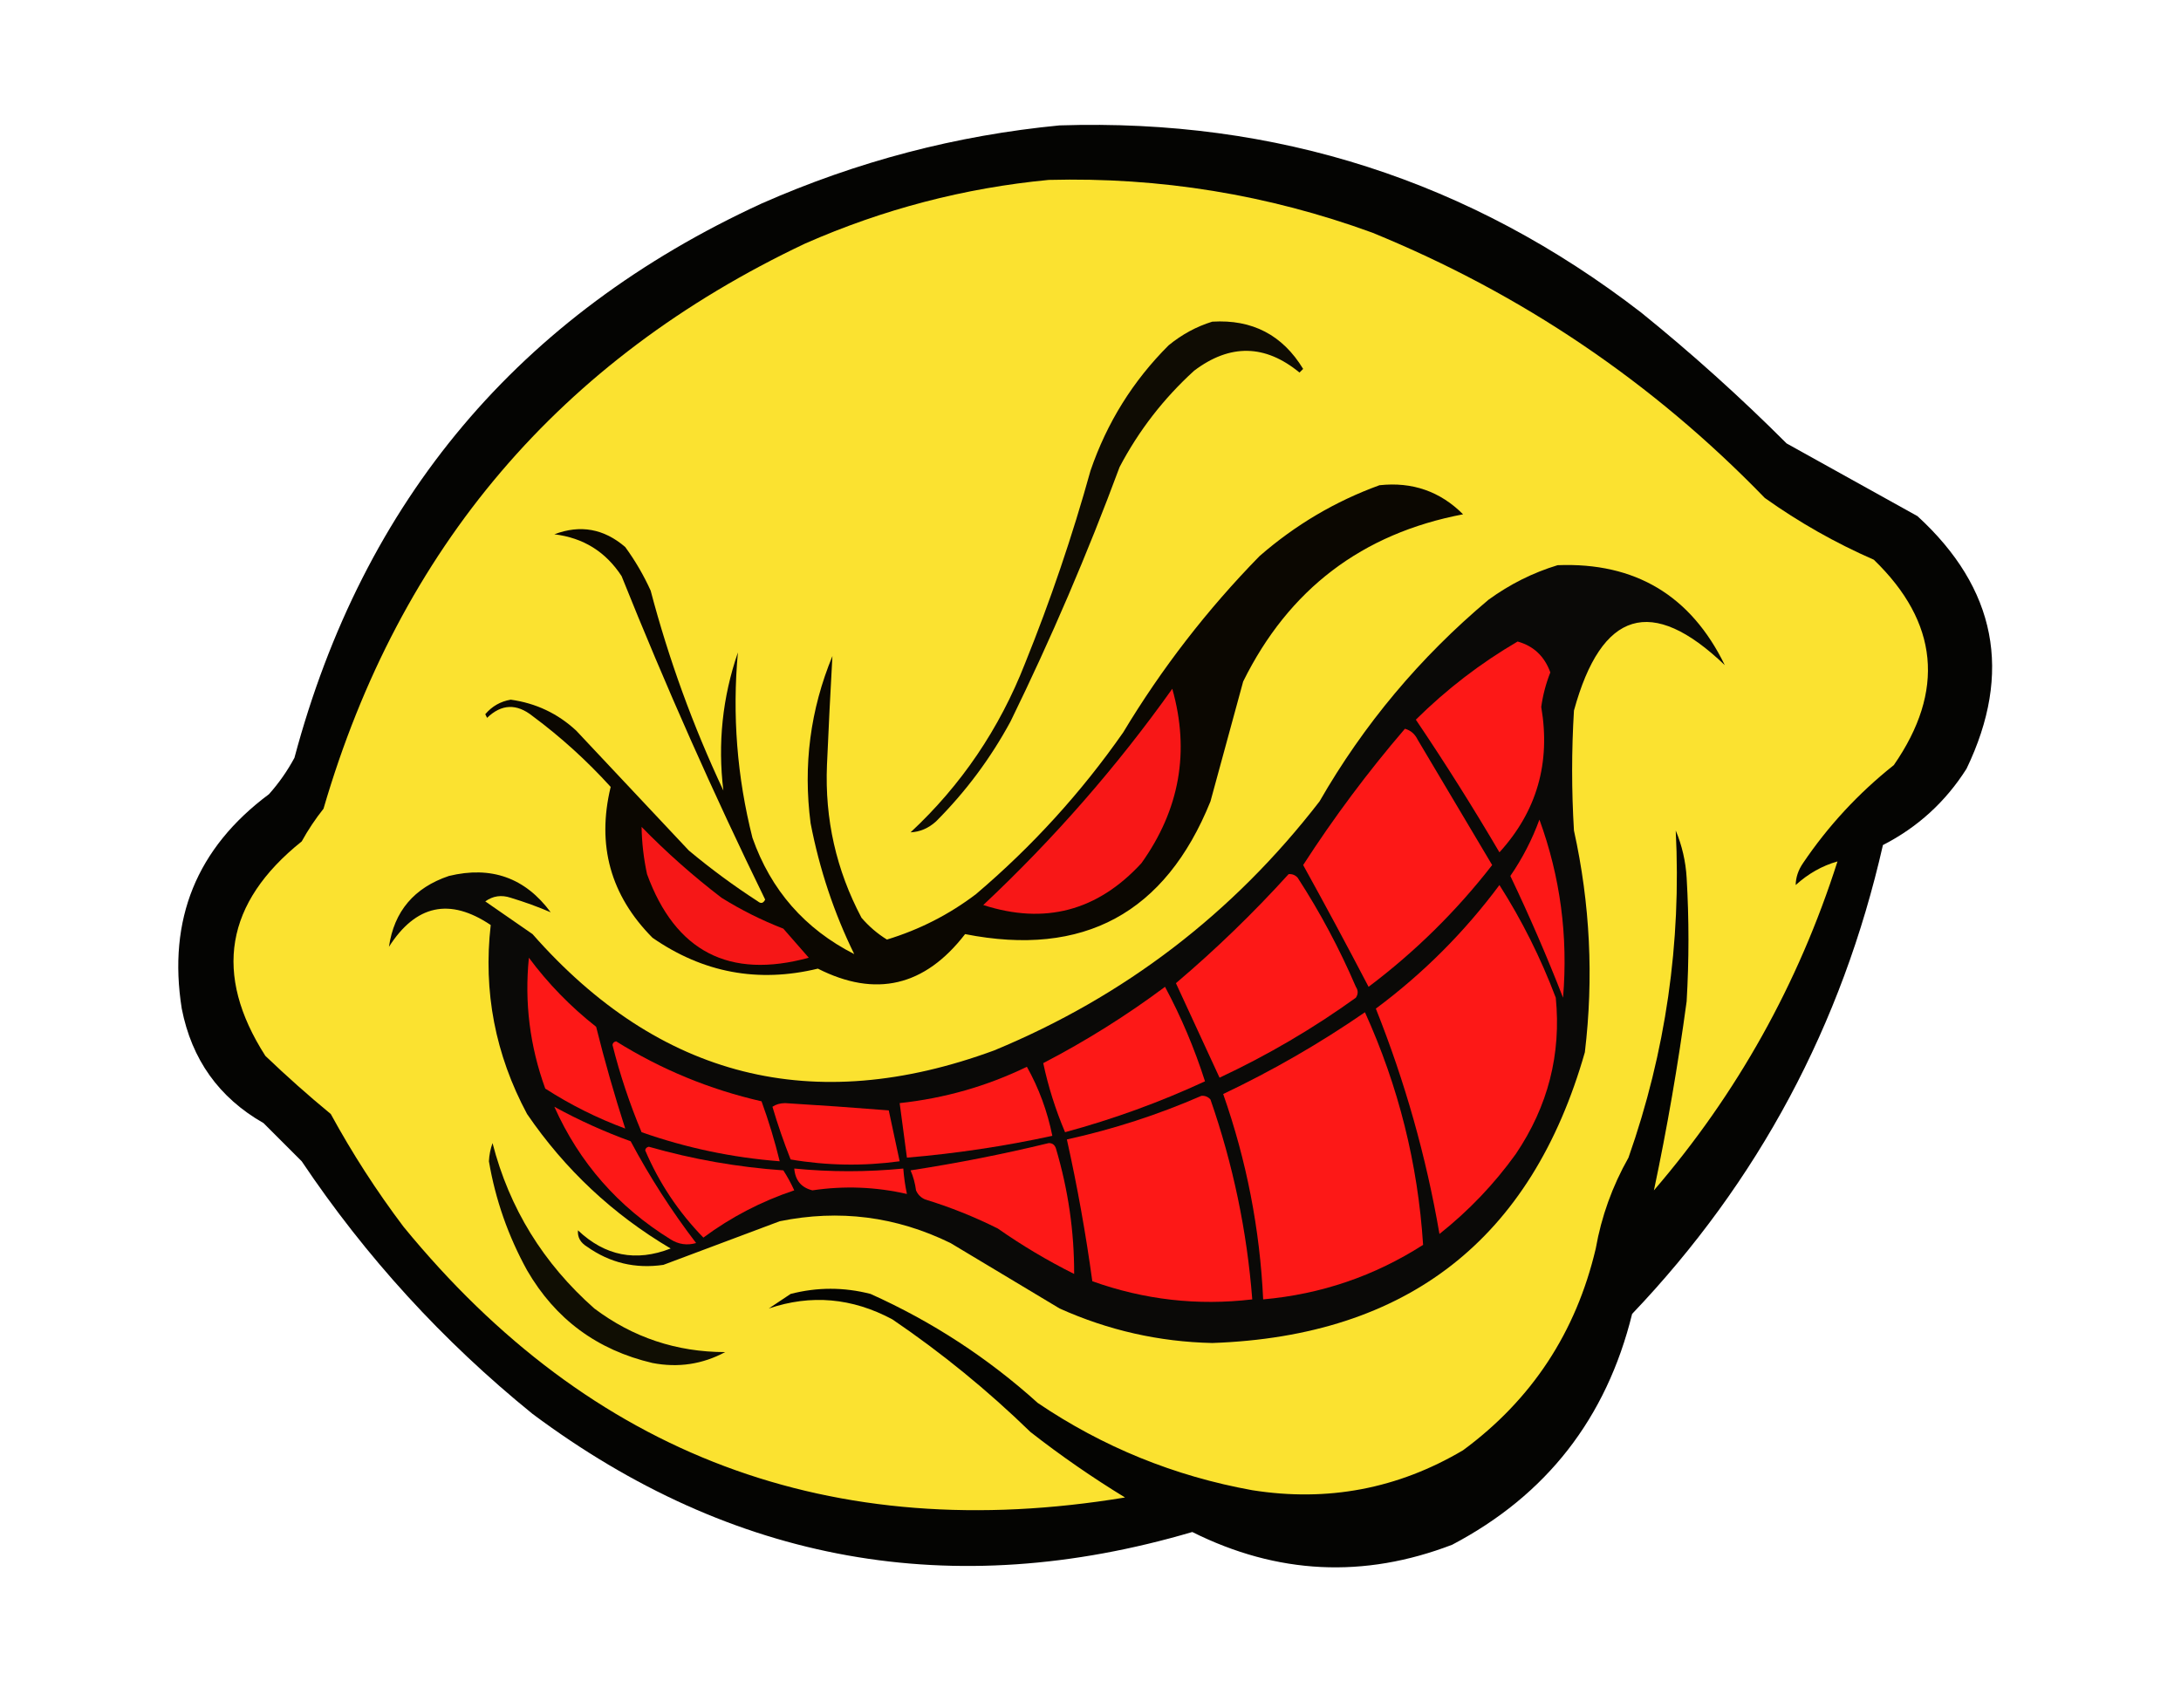 <?xml version="1.0" encoding="UTF-8"?>
<!DOCTYPE svg PUBLIC "-//W3C//DTD SVG 1.1//EN" "http://www.w3.org/Graphics/SVG/1.1/DTD/svg11.dtd">
<svg xmlns="http://www.w3.org/2000/svg" version="1.1" width="600px" height="470px" style="shape-rendering:geometricPrecision; text-rendering:geometricPrecision; image-rendering:optimizeQuality; fill-rule:evenodd; clip-rule:evenodd" xmlns:xlink="http://www.w3.org/1999/xlink">
<g><path style="opacity:1" fill="#040402" d="M 291.5,34.5 C 351.18,32.562 404.513,49.729 451.5,86C 465.43,97.26 478.763,109.26 491.5,122C 503.536,128.672 515.536,135.339 527.5,142C 549.213,161.897 553.713,185.064 541,211.5C 535.234,220.6 527.567,227.6 518,232.5C 506.742,282.029 483.742,325.029 449,361.5C 441.932,390.192 425.432,411.358 399.5,425C 375.197,434.336 351.363,433.169 328,421.5C 262.057,440.911 201.557,430.078 146.5,389C 121.815,368.985 100.648,345.818 83,319.5C 79.5,316 76,312.5 72.5,309C 60.242,302.015 52.742,291.515 50,277.5C 46.102,252.967 54.102,233.301 74,218.5C 76.723,215.443 79.056,212.11 81,208.5C 99.964,137.537 142.797,86.704 209.5,56C 235.81,44.387 263.143,37.221 291.5,34.5 Z"/></g>
<g><path style="opacity:1" fill="#fbe230" d="M 288.5,49.5 C 319.127,48.702 348.794,53.535 377.5,64C 418.63,80.806 454.63,105.139 485.5,137C 494.915,143.707 504.915,149.374 515.5,154C 533.309,171.231 535.142,190.064 521,210.5C 511.252,218.246 502.919,227.246 496,237.5C 494.699,239.402 494.032,241.402 494,243.5C 497.449,240.366 501.282,238.2 505.5,237C 494.751,270.674 477.918,300.84 455,327.5C 458.631,310.337 461.631,293.003 464,275.5C 464.667,264.167 464.667,252.833 464,241.5C 463.737,236.995 462.737,232.661 461,228.5C 462.567,259.415 458.234,289.415 448,318.5C 443.546,326.389 440.546,334.723 439,343.5C 433.572,366.565 421.405,385.065 402.5,399C 384.574,409.612 365.241,413.279 344.5,410C 323.109,406.134 303.442,398.134 285.5,386C 271.766,373.608 256.432,363.608 239.5,356C 232.151,354.108 224.817,354.108 217.5,356C 215.5,357.333 213.5,358.667 211.5,360C 223.107,356.069 234.44,357.069 245.5,363C 259.037,372.198 271.704,382.531 283.5,394C 291.818,400.493 300.485,406.493 309.5,412C 228.745,425.349 162.579,400.515 111,337.5C 103.586,327.677 96.919,317.344 91,306.5C 84.812,301.401 78.812,296.068 73,290.5C 58.607,268.025 61.94,248.358 83,231.5C 84.752,228.328 86.752,225.328 89,222.5C 109.939,150.737 154.106,98.904 221.5,67C 243.002,57.542 265.335,51.709 288.5,49.5 Z"/></g>
<g><path style="opacity:1" fill="#0f0c03" d="M 333.5,88.5 C 344.496,87.83 352.829,92.164 358.5,101.5C 358.167,101.833 357.833,102.167 357.5,102.5C 348.031,94.707 338.365,94.541 328.5,102C 320.094,109.659 313.261,118.493 308,128.5C 299.169,152.326 289.169,175.659 278,198.5C 272.506,208.649 265.673,217.815 257.5,226C 255.431,227.874 253.098,228.874 250.5,229C 264.455,216.009 274.955,200.509 282,182.5C 289.001,165.163 295.001,147.496 300,129.5C 304.512,116.301 311.679,104.801 321.5,95C 325.157,92.008 329.157,89.841 333.5,88.5 Z"/></g>
<g><path style="opacity:1" fill="#0b0701" d="M 379.5,133.5 C 388.52,132.52 396.187,135.187 402.5,141.5C 374.713,146.784 354.547,162.117 342,187.5C 339,198.5 336,209.5 333,220.5C 320.572,251.257 298.072,263.423 265.5,257C 254.396,271.385 240.896,274.551 225,266.5C 208.56,270.479 193.394,267.645 179.5,258C 167.951,246.362 164.118,232.529 168,216.5C 161.431,209.261 154.265,202.761 146.5,197C 142.122,193.513 137.955,193.68 134,197.5C 133.833,197.167 133.667,196.833 133.5,196.5C 135.35,194.315 137.684,192.982 140.5,192.5C 147.419,193.46 153.419,196.293 158.5,201C 168.833,212 179.167,223 189.5,234C 195.552,239.053 201.885,243.719 208.5,248C 209.332,248.688 209.998,248.521 210.5,247.5C 196.269,218.365 183.102,188.699 171,158.5C 166.627,151.796 160.46,147.962 152.5,147C 159.638,144.289 166.138,145.456 172,150.5C 174.732,154.241 177.066,158.241 179,162.5C 183.977,181.38 190.643,199.714 199,217.5C 197.421,204.517 198.754,191.851 203,179.5C 201.426,196.718 202.759,213.718 207,230.5C 212.067,244.901 221.401,255.567 235,262.5C 229.454,251.197 225.454,239.197 223,226.5C 220.912,210.586 222.912,195.253 229,180.5C 228.438,190.468 227.938,200.468 227.5,210.5C 226.885,225.372 230.052,239.372 237,252.5C 239.05,254.888 241.384,256.888 244,258.5C 252.948,255.777 261.114,251.61 268.5,246C 283.966,232.858 297.466,218.025 309,201.5C 319.587,183.905 332.087,167.739 346.5,153C 356.353,144.413 367.353,137.913 379.5,133.5 Z"/></g>
<g><path style="opacity:1" fill="#0a0907" d="M 428.5,155.5 C 449.82,154.66 465.153,163.826 474.5,183C 454.402,163.736 440.569,167.903 433,195.5C 432.333,206.5 432.333,217.5 433,228.5C 437.451,248.666 438.451,269 436,289.5C 421.321,340.944 387.154,367.61 333.5,369.5C 318.868,369.176 304.868,366.009 291.5,360C 281.5,354 271.5,348 261.5,342C 246.517,334.67 230.851,332.67 214.5,336C 203.819,340.009 193.152,344.009 182.5,348C 174.804,349.128 167.804,347.462 161.5,343C 159.671,341.887 158.837,340.387 159,338.5C 166.451,345.561 174.951,347.228 184.5,343.5C 168.614,334.115 155.447,321.782 145,306.5C 136.24,290.14 132.906,272.807 135,254.5C 123.721,246.918 114.388,248.918 107,260.5C 108.419,250.733 113.919,244.233 123.5,241C 135.154,238.173 144.488,241.506 151.5,251C 148.066,249.517 144.399,248.184 140.5,247C 137.947,246.149 135.614,246.482 133.5,248C 137.833,251 142.167,254 146.5,257C 181.387,296.639 223.721,307.305 273.5,289C 309.363,274.148 339.197,251.315 363,220.5C 375.172,199.318 390.672,180.818 409.5,165C 415.393,160.72 421.727,157.553 428.5,155.5 Z"/></g>
<g><path style="opacity:1" fill="#fd1817" d="M 417.5,176.5 C 421.9,177.73 424.9,180.564 426.5,185C 425.287,188.066 424.453,191.233 424,194.5C 426.622,209.873 422.789,223.206 412.5,234.5C 405.208,222.08 397.542,209.914 389.5,198C 398.001,189.602 407.334,182.435 417.5,176.5 Z"/></g>
<g><path style="opacity:1" fill="#f81717" d="M 322.5,189.5 C 327.378,206.742 324.545,222.742 314,237.5C 301.919,250.631 287.419,254.464 270.5,249C 289.906,230.775 307.239,210.942 322.5,189.5 Z"/></g>
<g><path style="opacity:1" fill="#fd1817" d="M 386.5,200.5 C 388.074,200.937 389.241,201.937 390,203.5C 396.833,215 403.667,226.5 410.5,238C 400.648,250.686 389.314,261.853 376.5,271.5C 370.62,260.238 364.62,249.071 358.5,238C 366.985,224.862 376.318,212.362 386.5,200.5 Z"/></g>
<g><path style="opacity:1" fill="#fd1817" d="M 423.5,225.5 C 429.247,241.236 431.414,257.569 430,274.5C 425.579,263.159 420.746,251.992 415.5,241C 418.813,236.181 421.48,231.015 423.5,225.5 Z"/></g>
<g><path style="opacity:1" fill="#f61717" d="M 176.5,227.5 C 183.368,234.535 190.701,241.035 198.5,247C 203.893,250.363 209.56,253.196 215.5,255.5C 217.833,258.167 220.167,260.833 222.5,263.5C 200.618,269.476 185.785,261.809 178,240.5C 177.077,236.21 176.577,231.877 176.5,227.5 Z"/></g>
<g><path style="opacity:1" fill="#fd1817" d="M 354.5,240.5 C 355.496,240.414 356.329,240.748 357,241.5C 363.172,251.018 368.505,261.018 373,271.5C 373.667,272.5 373.667,273.5 373,274.5C 361.24,282.968 348.74,290.302 335.5,296.5C 331.517,287.864 327.517,279.197 323.5,270.5C 334.462,261.206 344.795,251.206 354.5,240.5 Z"/></g>
<g><path style="opacity:1" fill="#fd1817" d="M 412.5,243.5 C 418.691,253.215 423.857,263.548 428,274.5C 429.53,290.043 425.864,304.376 417,317.5C 411.039,325.795 404.039,333.128 396,339.5C 392.36,318.281 386.527,297.614 378.5,277.5C 391.515,267.818 402.848,256.485 412.5,243.5 Z"/></g>
<g><path style="opacity:1" fill="#fd1817" d="M 145.5,263.5 C 150.765,270.6 156.932,276.933 164,282.5C 166.377,292.021 169.043,301.354 172,310.5C 164.264,307.632 156.931,303.965 150,299.5C 145.757,287.805 144.257,275.805 145.5,263.5 Z"/></g>
<g><path style="opacity:1" fill="#fd1817" d="M 320.5,271.5 C 324.921,279.739 328.588,288.406 331.5,297.5C 319.082,303.251 306.249,307.918 293,311.5C 290.363,305.262 288.363,298.929 287,292.5C 298.82,286.351 309.987,279.351 320.5,271.5 Z"/></g>
<g><path style="opacity:1" fill="#fd1817" d="M 375.5,278.5 C 384.731,298.859 390.064,320.193 391.5,342.5C 378.078,351.085 363.412,356.085 347.5,357.5C 346.594,338.138 342.928,319.304 336.5,301C 350.156,294.51 363.156,287.01 375.5,278.5 Z"/></g>
<g><path style="opacity:1" fill="#fd1817" d="M 168.5,287.5 C 168.56,286.957 168.893,286.624 169.5,286.5C 181.893,294.243 195.227,299.743 209.5,303C 211.467,308.401 213.133,313.901 214.5,319.5C 201.481,318.496 188.815,315.83 176.5,311.5C 173.205,303.632 170.539,295.632 168.5,287.5 Z"/></g>
<g><path style="opacity:1" fill="#fd1817" d="M 282.5,293.5 C 285.798,299.385 288.131,305.718 289.5,312.5C 276.298,315.367 262.964,317.367 249.5,318.5C 248.833,313.5 248.167,308.5 247.5,303.5C 259.841,302.168 271.508,298.835 282.5,293.5 Z"/></g>
<g><path style="opacity:1" fill="#fd1817" d="M 330.5,301.5 C 331.496,301.414 332.329,301.748 333,302.5C 339.212,320.346 343.045,338.68 344.5,357.5C 329.455,359.286 314.788,357.62 300.5,352.5C 298.704,339.392 296.371,326.392 293.5,313.5C 306.312,310.673 318.645,306.673 330.5,301.5 Z"/></g>
<g><path style="opacity:1" fill="#fd1817" d="M 212.5,304.5 C 213.449,303.848 214.615,303.514 216,303.5C 225.502,304.074 235.002,304.74 244.5,305.5C 245.5,310.168 246.5,314.834 247.5,319.5C 237.473,320.87 227.473,320.703 217.5,319C 215.588,314.149 213.921,309.316 212.5,304.5 Z"/></g>
<g><path style="opacity:1" fill="#fd1817" d="M 152.5,304.5 C 159.21,308.186 166.21,311.353 173.5,314C 178.752,323.843 184.752,333.176 191.5,342C 189.029,342.706 186.695,342.373 184.5,341C 170.05,332.056 159.384,319.89 152.5,304.5 Z"/></g>
<g><path style="opacity:1" fill="#fd1817" d="M 288.5,314.5 C 289.497,314.47 290.164,314.97 290.5,316C 293.87,327.371 295.537,338.871 295.5,350.5C 288.169,346.837 281.169,342.67 274.5,338C 268.049,334.774 261.382,332.107 254.5,330C 253.333,329.5 252.5,328.667 252,327.5C 251.749,325.567 251.249,323.734 250.5,322C 263.393,320.021 276.06,317.521 288.5,314.5 Z"/></g>
<g><path style="opacity:1" fill="#100e03" d="M 135.5,314.5 C 140.113,332.415 149.447,347.581 163.5,360C 174.128,367.987 186.128,371.987 199.5,372C 193.243,375.356 186.576,376.356 179.5,375C 164.278,371.433 152.778,362.933 145,349.5C 139.802,340.07 136.302,330.07 134.5,319.5C 134.592,317.742 134.925,316.076 135.5,314.5 Z"/></g>
<g><path style="opacity:1" fill="#fd1817" d="M 177.5,316.5 C 177.56,315.957 177.893,315.624 178.5,315.5C 190.592,318.96 202.926,321.127 215.5,322C 216.627,323.753 217.627,325.587 218.5,327.5C 209.452,330.523 201.119,334.857 193.5,340.5C 186.656,333.47 181.322,325.47 177.5,316.5 Z"/></g>
<g><path style="opacity:1" fill="#fd1817" d="M 218.5,321.5 C 228.484,322.477 238.484,322.477 248.5,321.5C 248.674,323.861 249.007,326.194 249.5,328.5C 240.895,326.53 232.228,326.197 223.5,327.5C 220.443,326.748 218.776,324.748 218.5,321.5 Z"/></g>
</svg>
